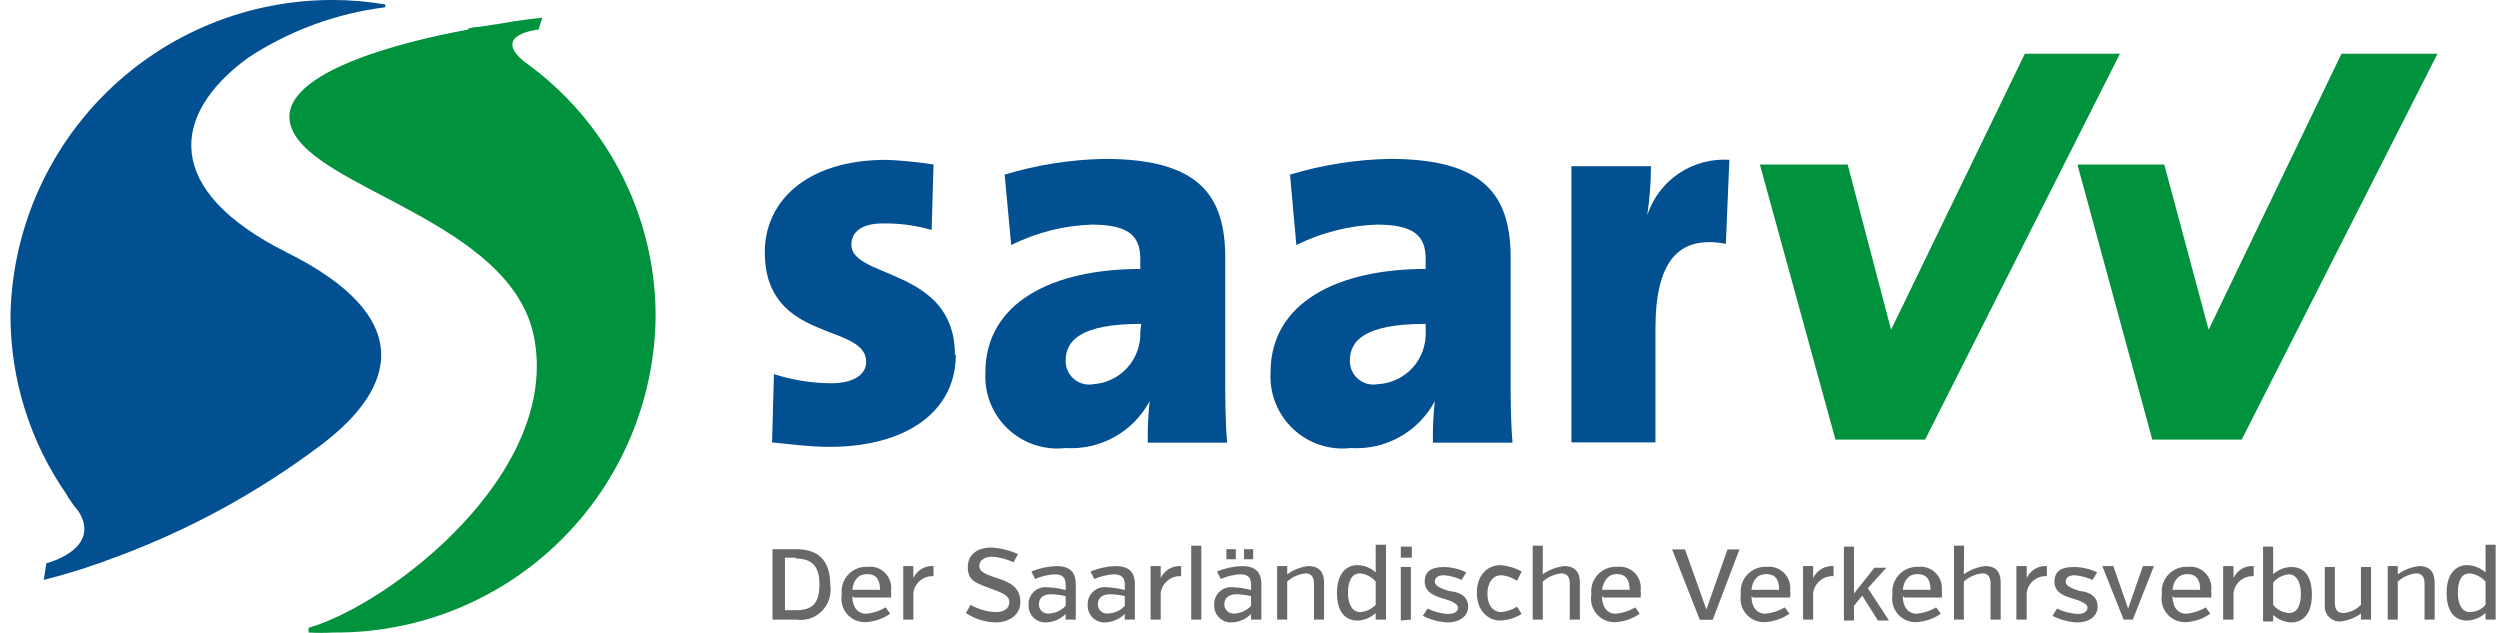 <?xml version="1.0"?>
<svg xmlns="http://www.w3.org/2000/svg" width="237" height="60" viewBox="0 0 237 60" fill="none">
<path d="M90.523 33.619C90.523 25.387 80.711 26.432 80.711 23.206C80.711 21.983 81.69 21.181 83.692 21.181C85.257 21.155 86.818 21.366 88.32 21.805L88.498 15.597C87.025 15.364 85.539 15.216 84.048 15.152C76.35 15.152 72.501 19.179 72.501 23.896C72.501 32.573 82.113 30.571 82.113 34.309C82.113 35.532 80.889 36.333 78.797 36.333C76.954 36.323 75.123 36.031 73.369 35.465L73.191 41.94C74.859 42.096 76.773 42.363 78.62 42.363C85.873 42.363 90.612 39.047 90.612 33.619" fill="#024F91"/>
<path d="M108.099 31.438C108.154 32.685 107.72 33.905 106.889 34.836C106.057 35.767 104.895 36.336 103.649 36.422C103.326 36.481 102.993 36.468 102.675 36.383C102.357 36.298 102.061 36.144 101.81 35.931C101.559 35.718 101.358 35.452 101.222 35.152C101.086 34.853 101.019 34.526 101.024 34.197C101.024 32.284 102.426 30.704 108.188 30.704L108.099 31.438ZM116.331 41.94C116.153 39.915 116.153 37.646 116.153 35.71V24.43C116.153 18.467 113.617 15.063 104.695 15.063C101.49 15.125 98.308 15.627 95.239 16.554L95.862 23.229C98.231 22.047 100.826 21.387 103.471 21.293C106.965 21.293 108.099 22.338 108.099 24.541V25.498C99.8 25.498 93.415 28.657 93.415 35.31C93.359 36.304 93.522 37.298 93.891 38.222C94.261 39.147 94.828 39.98 95.552 40.662C96.277 41.345 97.143 41.86 98.088 42.173C99.033 42.486 100.035 42.589 101.024 42.474C102.639 42.574 104.248 42.208 105.66 41.419C107.073 40.63 108.228 39.452 108.989 38.024V38.024C108.843 39.331 108.784 40.647 108.811 41.962H116.242L116.331 41.94Z" fill="#024F91"/>
<path d="M135.154 31.438C135.208 32.704 134.758 33.939 133.903 34.873C133.048 35.807 131.858 36.364 130.593 36.422C130.269 36.481 129.936 36.468 129.618 36.383C129.3 36.298 129.005 36.144 128.753 35.931C128.502 35.718 128.301 35.452 128.166 35.152C128.03 34.853 127.962 34.526 127.967 34.197C127.967 32.284 129.369 30.704 135.154 30.704V31.438ZM143.386 41.94C143.208 39.915 143.208 37.646 143.208 35.71V24.43C143.208 18.467 140.671 15.063 131.727 15.063C128.53 15.127 125.356 15.629 122.294 16.554L122.894 23.229C125.264 22.05 127.859 21.39 130.504 21.293C134.019 21.293 135.154 22.338 135.154 24.541V25.498C126.833 25.498 120.447 28.657 120.447 35.31C120.392 36.304 120.554 37.298 120.924 38.222C121.293 39.147 121.86 39.98 122.585 40.662C123.31 41.345 124.175 41.86 125.12 42.173C126.065 42.486 127.067 42.589 128.056 42.474C129.671 42.577 131.282 42.212 132.695 41.423C134.108 40.634 135.263 39.453 136.021 38.024V38.024C135.875 39.331 135.816 40.647 135.843 41.962H143.297L143.386 41.94Z" fill="#024F91"/>
<path d="M163.944 15.152C162.247 15.038 160.561 15.492 159.151 16.442C157.741 17.393 156.687 18.787 156.157 20.403C156.39 18.864 156.509 17.309 156.513 15.753H148.971V41.94H156.936V31.171C156.936 24.697 159.161 22.272 163.611 23.117L163.944 15.152Z" fill="#024F91"/>
<path d="M166.837 15.597L174.001 41.673H182.5L200.967 5.095H191.956L179.274 31.26L175.158 15.597H166.837Z" fill="#00923D"/>
<path d="M196.939 15.597L204.037 41.673H212.514L231.07 5.095H221.97L209.377 31.26L205.172 15.597H196.939Z" fill="#00923D"/>
<path d="M4.396 53.398C4.396 53.398 9.647 52.086 7.467 48.504C7.149 48.14 6.859 47.753 6.599 47.346V47.346C6.49 47.211 6.401 47.061 6.332 46.902C2.861 41.92 0.998 35.996 0.992 29.925C1.144 21.913 4.443 14.282 10.176 8.682C15.909 3.082 23.615 -0.036 31.629 0C33.27 0.006 34.907 0.147 36.524 0.423V0.69C31.866 1.268 27.405 2.913 23.486 5.496C16.211 10.836 15.343 18.022 27.246 23.963C39.149 29.903 38.015 36.578 30.227 42.34C24.395 46.706 17.966 50.213 11.138 52.753C8.855 53.632 6.522 54.375 4.152 54.978L4.396 53.398Z" fill="#024F91"/>
<path d="M44.399 2.715C44.679 2.62 44.972 2.568 45.267 2.559L47.114 2.292C49.561 1.847 50.785 1.758 51.408 1.669L51.052 2.804C51.052 2.804 46.491 3.249 49.739 5.874C53.573 8.611 56.699 12.223 58.858 16.41C61.017 20.596 62.147 25.237 62.154 29.948C62.084 37.975 58.829 45.645 53.105 51.274C47.38 56.902 39.656 60.027 31.628 59.962C30.835 60.006 30.041 60.006 29.248 59.962V59.517C36.968 57.292 53.232 44.81 50.607 31.861C48.382 21.026 30.049 17.955 27.69 12.259C25.465 7.009 38.437 3.872 44.399 2.804" fill="#00923D"/>
<path d="M75.459 58.738H73.234V52.063H75.459C77.484 52.063 78.708 53.02 78.708 55.467C78.78 55.911 78.746 56.366 78.608 56.794C78.471 57.222 78.234 57.612 77.917 57.931C77.6 58.25 77.212 58.489 76.785 58.63C76.358 58.77 75.904 58.807 75.459 58.738ZM75.459 52.864H74.414V57.848H75.459C77.039 57.848 77.684 57.158 77.684 55.401C77.684 53.643 76.95 52.953 75.459 52.953V52.864Z" fill="#686867"/>
<path d="M80.8 56.513C80.8 57.581 81.334 58.182 82.113 58.182C82.765 58.12 83.396 57.915 83.96 57.581L84.382 58.182C83.689 58.668 82.87 58.946 82.024 58.983C81.695 58.988 81.369 58.92 81.069 58.784C80.769 58.648 80.503 58.448 80.29 58.197C80.077 57.945 79.923 57.65 79.838 57.332C79.753 57.014 79.74 56.681 79.799 56.357C79.756 56.017 79.788 55.672 79.894 55.346C79.999 55.02 80.174 54.722 80.408 54.471C80.641 54.221 80.927 54.025 81.245 53.897C81.563 53.769 81.905 53.713 82.246 53.732C82.547 53.696 82.852 53.729 83.138 53.828C83.425 53.927 83.685 54.09 83.899 54.304C84.113 54.519 84.276 54.779 84.375 55.065C84.474 55.351 84.507 55.656 84.471 55.957C84.491 56.186 84.491 56.417 84.471 56.647H80.956L80.8 56.513ZM80.8 55.912H83.426C83.426 54.866 83.003 54.422 82.202 54.422C81.401 54.422 80.889 54.978 80.8 55.934V55.912Z" fill="#686867"/>
<path d="M86.585 54.8C86.748 54.437 87.02 54.133 87.362 53.93C87.704 53.727 88.101 53.635 88.498 53.665V54.622C88.039 54.596 87.586 54.743 87.231 55.036C86.877 55.329 86.646 55.745 86.585 56.202V58.738H85.628V53.665H86.585V54.8Z" fill="#686867"/>
<path d="M96.73 57.069C96.73 58.293 95.684 59.005 94.372 59.005C93.372 58.979 92.4 58.67 91.568 58.115L92.013 57.336C92.732 57.754 93.541 57.99 94.372 58.026C95.061 58.026 95.684 57.781 95.684 57.069C95.684 56.357 94.728 56.112 93.571 55.668C92.414 55.223 91.746 54.978 91.746 53.754C91.746 52.531 92.703 51.908 93.971 51.908C94.848 51.956 95.708 52.167 96.508 52.53L96.085 53.309C95.449 53.008 94.762 52.826 94.06 52.775C93.46 52.775 92.837 53.042 92.837 53.665C92.837 54.288 93.704 54.533 94.772 54.889C95.84 55.245 96.73 55.757 96.73 57.069Z" fill="#686867"/>
<path d="M101.025 58.204C100.532 58.694 99.873 58.98 99.178 59.005C98.956 59.018 98.733 58.983 98.525 58.904C98.316 58.825 98.127 58.702 97.969 58.545C97.812 58.387 97.689 58.198 97.61 57.99C97.531 57.781 97.497 57.559 97.51 57.336C97.499 57.106 97.538 56.877 97.624 56.664C97.709 56.451 97.84 56.258 98.007 56.1C98.174 55.942 98.372 55.821 98.59 55.746C98.807 55.672 99.038 55.645 99.267 55.667C99.861 55.692 100.45 55.782 101.025 55.934V55.401C101.025 54.8 100.758 54.444 99.979 54.444C99.342 54.482 98.717 54.633 98.132 54.889L97.776 54.177C98.526 53.868 99.325 53.695 100.135 53.665C101.381 53.665 101.982 54.177 101.982 55.401V58.738H101.025V58.204ZM101.025 57.425V56.513C100.565 56.404 100.095 56.345 99.623 56.335C98.822 56.335 98.488 56.758 98.488 57.292C98.484 57.414 98.507 57.537 98.555 57.65C98.602 57.763 98.674 57.865 98.765 57.948C98.856 58.03 98.965 58.092 99.082 58.128C99.199 58.165 99.323 58.176 99.445 58.159C99.744 58.15 100.038 58.079 100.31 57.953C100.581 57.827 100.824 57.648 101.025 57.425Z" fill="#686867"/>
<path d="M106.631 58.204C106.136 58.69 105.478 58.976 104.785 59.005C104.562 59.018 104.339 58.983 104.131 58.904C103.923 58.825 103.734 58.702 103.576 58.545C103.418 58.387 103.296 58.198 103.217 57.99C103.137 57.781 103.103 57.559 103.116 57.336C103.105 57.106 103.144 56.877 103.23 56.664C103.316 56.451 103.446 56.258 103.613 56.1C103.78 55.942 103.979 55.821 104.196 55.746C104.414 55.672 104.645 55.645 104.874 55.667C105.467 55.694 106.057 55.783 106.631 55.934V55.401C106.631 54.8 106.364 54.444 105.563 54.444C104.934 54.484 104.316 54.635 103.739 54.889L103.383 54.177C104.131 53.864 104.931 53.691 105.741 53.665C106.965 53.665 107.588 54.177 107.588 55.401V58.738H106.631V58.204ZM106.631 57.425V56.513C106.171 56.406 105.702 56.346 105.23 56.335C104.429 56.335 104.073 56.758 104.073 57.292C104.072 57.416 104.097 57.538 104.148 57.651C104.198 57.765 104.272 57.866 104.365 57.948C104.458 58.03 104.567 58.092 104.685 58.128C104.804 58.165 104.929 58.175 105.052 58.159C105.351 58.15 105.645 58.079 105.916 57.953C106.188 57.827 106.431 57.648 106.631 57.425Z" fill="#686867"/>
<path d="M110.035 54.8C110.205 54.437 110.481 54.134 110.826 53.932C111.172 53.729 111.571 53.636 111.971 53.665V54.622C111.509 54.595 111.053 54.742 110.695 55.035C110.337 55.327 110.101 55.744 110.035 56.202V58.738H109.078V53.665H110.035V54.8Z" fill="#686867"/>
<path d="M112.928 58.738V51.73H113.884V58.738H112.928Z" fill="#686867"/>
<path d="M118.6 58.204C118.117 58.694 117.464 58.981 116.776 59.005C116.553 59.018 116.331 58.983 116.122 58.904C115.914 58.825 115.725 58.703 115.567 58.545C115.41 58.387 115.287 58.198 115.208 57.99C115.129 57.781 115.094 57.559 115.107 57.336C115.096 57.107 115.135 56.877 115.221 56.664C115.307 56.451 115.438 56.258 115.604 56.1C115.771 55.942 115.97 55.821 116.188 55.747C116.405 55.672 116.636 55.645 116.865 55.668C117.451 55.692 118.033 55.782 118.6 55.935V55.401C118.6 54.8 118.356 54.444 117.555 54.444C116.925 54.484 116.308 54.635 115.73 54.889L115.374 54.177C116.123 53.864 116.922 53.691 117.733 53.665C118.956 53.665 119.579 54.177 119.579 55.401V58.738H118.6V58.204ZM118.6 57.425V56.513C118.148 56.404 117.686 56.345 117.221 56.335C116.42 56.335 116.064 56.758 116.064 57.292C116.063 57.416 116.088 57.538 116.139 57.652C116.189 57.765 116.263 57.866 116.356 57.948C116.449 58.03 116.558 58.092 116.677 58.128C116.795 58.165 116.92 58.175 117.043 58.16C117.338 58.147 117.628 58.075 117.895 57.949C118.163 57.823 118.402 57.645 118.6 57.425V57.425ZM116.264 52.063H117.154V53.02H116.264V52.063ZM117.933 52.063H118.801V53.02H117.933V52.063Z" fill="#686867"/>
<path d="M122.027 54.444C122.616 54.015 123.306 53.747 124.029 53.665C125.164 53.665 125.52 54.355 125.52 55.223V58.738H124.563V55.312C124.563 54.8 124.385 54.355 123.785 54.355C123.13 54.418 122.514 54.691 122.027 55.134V58.738H121.07V53.665H122.027V54.444Z" fill="#686867"/>
<path d="M130.415 58.738V58.115C129.945 58.56 129.327 58.814 128.68 58.827C127.545 58.827 126.744 58.026 126.744 56.202C126.744 54.377 127.634 53.576 128.68 53.576C129.324 53.581 129.943 53.827 130.415 54.266V51.641H131.394V58.738H130.415ZM130.415 57.247V55.134C130.045 54.694 129.518 54.415 128.947 54.355C128.146 54.355 127.79 55.067 127.79 56.202C127.79 57.336 128.235 58.026 128.947 58.026C129.506 57.989 130.03 57.743 130.415 57.336V57.247Z" fill="#686867"/>
<path d="M132.795 51.819H133.841V52.864H132.795V51.819ZM132.795 58.827V53.754H133.752V58.738L132.795 58.827Z" fill="#686867"/>
<path d="M139.181 57.514C139.181 58.471 138.291 59.005 137.245 59.005C136.424 58.967 135.62 58.754 134.887 58.382L135.332 57.692C135.93 57.986 136.58 58.16 137.245 58.204C137.779 58.204 138.224 58.026 138.224 57.603C138.224 57.181 137.334 56.891 136.733 56.713C136.133 56.535 135.065 56.202 135.065 55.156C135.065 54.11 135.754 53.754 136.911 53.754C137.638 53.768 138.352 53.943 139.003 54.266L138.558 54.978C138.039 54.736 137.482 54.586 136.911 54.533C136.377 54.533 136.021 54.711 136.021 55.156C136.021 55.601 136.822 55.846 137.334 56.024C138.38 56.113 139.181 56.513 139.181 57.514Z" fill="#686867"/>
<path d="M143.809 55.067C143.371 54.755 142.855 54.57 142.319 54.533C141.54 54.533 141.006 55.223 141.006 56.291C141.006 57.359 141.54 58.026 142.319 58.026C142.85 57.98 143.362 57.804 143.809 57.514L144.254 58.204C143.644 58.582 142.947 58.797 142.23 58.827C141.095 58.827 140.005 57.937 140.005 56.202C140.005 54.466 141.051 53.576 142.23 53.576C142.94 53.629 143.631 53.834 144.254 54.177L143.809 55.067Z" fill="#686867"/>
<path d="M146.256 54.444C146.854 54.015 147.551 53.747 148.281 53.665C149.416 53.665 149.772 54.355 149.772 55.223V58.738H148.815V55.312C148.815 54.8 148.637 54.355 148.014 54.355C147.361 54.423 146.746 54.695 146.256 55.134V58.738H145.3V51.73H146.256V54.444Z" fill="#686867"/>
<path d="M151.864 56.513C151.864 57.581 152.398 58.182 153.176 58.182C153.829 58.12 154.459 57.915 155.023 57.581L155.446 58.182C154.752 58.668 153.934 58.946 153.087 58.983C152.758 58.988 152.432 58.92 152.132 58.784C151.832 58.648 151.567 58.448 151.354 58.197C151.141 57.945 150.986 57.65 150.901 57.332C150.817 57.014 150.803 56.681 150.863 56.357C150.82 56.017 150.852 55.672 150.957 55.346C151.062 55.02 151.238 54.722 151.471 54.471C151.705 54.221 151.991 54.025 152.308 53.897C152.626 53.769 152.968 53.713 153.31 53.732C153.611 53.696 153.916 53.729 154.202 53.828C154.488 53.927 154.748 54.09 154.962 54.304C155.177 54.519 155.339 54.779 155.439 55.065C155.538 55.351 155.571 55.656 155.535 55.957C155.561 56.186 155.561 56.417 155.535 56.647H152.042L151.864 56.513ZM151.864 55.912H154.489C154.489 54.866 154.044 54.422 153.265 54.422C152.487 54.422 152.042 54.978 151.864 55.934V55.912Z" fill="#686867"/>
<path d="M161.764 57.781L163.766 52.085H164.901L162.365 58.76H161.141L158.516 52.085H159.739L161.764 57.781Z" fill="#686867"/>
<path d="M166.037 56.513C166.037 57.581 166.571 58.182 167.349 58.182C168.002 58.12 168.632 57.915 169.196 57.581L169.641 58.182C168.936 58.663 168.113 58.94 167.26 58.983C166.931 58.988 166.605 58.92 166.305 58.784C166.005 58.648 165.739 58.448 165.527 58.197C165.314 57.946 165.159 57.65 165.074 57.332C164.989 57.014 164.976 56.681 165.035 56.357C164.992 56.018 165.025 55.672 165.13 55.346C165.235 55.021 165.411 54.722 165.644 54.471C165.878 54.221 166.164 54.025 166.481 53.897C166.799 53.769 167.141 53.713 167.483 53.732C167.783 53.7 168.086 53.736 168.37 53.837C168.654 53.938 168.913 54.101 169.126 54.314C169.339 54.527 169.502 54.785 169.603 55.069C169.703 55.354 169.739 55.657 169.708 55.957C169.734 56.186 169.734 56.417 169.708 56.647H166.192L166.037 56.513ZM166.037 55.912H168.662C168.662 54.867 168.239 54.422 167.438 54.422C166.637 54.422 166.126 54.978 166.037 55.934V55.912Z" fill="#686867"/>
<path d="M171.887 54.8C172.057 54.437 172.333 54.134 172.679 53.932C173.025 53.729 173.423 53.636 173.823 53.665V54.622C173.361 54.595 172.906 54.742 172.548 55.035C172.189 55.327 171.953 55.744 171.887 56.202V58.738H170.931V53.665H171.887V54.8Z" fill="#686867"/>
<path d="M177.072 55.757L179.075 58.827H178.029L176.538 56.468L175.759 57.425V58.827H174.803V51.819H175.759V56.268L177.695 53.821H178.83L177.072 55.757Z" fill="#686867"/>
<path d="M180.387 56.513C180.387 57.581 180.921 58.182 181.7 58.182C182.352 58.12 182.983 57.915 183.547 57.581L183.992 58.182C183.294 58.659 182.478 58.936 181.633 58.983C181.304 58.988 180.978 58.92 180.678 58.784C180.378 58.648 180.112 58.448 179.9 58.197C179.687 57.946 179.532 57.65 179.447 57.332C179.362 57.014 179.349 56.681 179.408 56.357C179.37 56.018 179.405 55.675 179.511 55.351C179.618 55.026 179.794 54.73 180.026 54.48C180.259 54.23 180.543 54.034 180.859 53.905C181.175 53.776 181.515 53.717 181.856 53.732C182.156 53.7 182.459 53.736 182.743 53.837C183.027 53.938 183.286 54.101 183.499 54.314C183.712 54.527 183.875 54.785 183.976 55.069C184.076 55.354 184.112 55.657 184.081 55.957C184.107 56.186 184.107 56.417 184.081 56.647H180.565L180.387 56.513ZM180.387 55.912H183.013C183.013 54.867 182.568 54.422 181.767 54.422C180.966 54.422 180.476 54.978 180.387 55.934V55.912Z" fill="#686867"/>
<path d="M186.172 54.444C186.767 54.012 187.465 53.743 188.196 53.665C189.331 53.665 189.665 54.355 189.665 55.223V58.738H188.708V55.312C188.708 54.8 188.53 54.355 187.929 54.355C187.275 54.418 186.658 54.691 186.172 55.134V58.738H185.237V51.73H186.194L186.172 54.444Z" fill="#686867"/>
<path d="M192.133 54.8C192.297 54.437 192.568 54.133 192.911 53.93C193.253 53.727 193.65 53.635 194.047 53.665V54.622C193.586 54.59 193.131 54.736 192.775 55.03C192.419 55.324 192.189 55.743 192.133 56.202V58.738H191.154V53.665H192.133V54.8Z" fill="#686867"/>
<path d="M198.853 57.514C198.853 58.471 197.985 59.005 196.939 59.005C196.118 58.969 195.313 58.757 194.581 58.382L195.004 57.692C195.61 57.987 196.267 58.16 196.939 58.204C197.473 58.204 197.896 58.026 197.896 57.603C197.896 57.181 197.028 56.891 196.405 56.713C195.783 56.535 194.759 56.202 194.759 55.156C194.759 54.11 195.449 53.754 196.583 53.754C197.355 53.749 198.117 53.924 198.808 54.266L198.363 54.978C197.836 54.737 197.272 54.586 196.695 54.533C196.183 54.533 195.827 54.711 195.827 55.156C195.827 55.601 196.606 55.846 197.14 56.024C198.074 56.113 198.853 56.513 198.853 57.514Z" fill="#686867"/>
<path d="M201.322 58.738L199.298 53.665H200.344L201.745 57.692L203.147 53.665H204.193L202.19 58.738H201.322Z" fill="#686867"/>
<path d="M205.952 56.513C205.952 57.581 206.486 58.182 207.264 58.182C207.917 58.12 208.547 57.915 209.111 57.581L209.534 58.182C208.84 58.668 208.022 58.946 207.175 58.983C206.846 58.988 206.52 58.92 206.22 58.784C205.92 58.648 205.654 58.448 205.442 58.197C205.229 57.945 205.074 57.65 204.989 57.332C204.904 57.014 204.891 56.681 204.95 56.357C204.908 56.017 204.94 55.672 205.045 55.346C205.15 55.02 205.326 54.722 205.559 54.471C205.793 54.221 206.079 54.025 206.396 53.897C206.714 53.769 207.056 53.713 207.398 53.732C207.699 53.696 208.004 53.729 208.29 53.828C208.576 53.927 208.836 54.09 209.05 54.304C209.264 54.519 209.427 54.779 209.526 55.065C209.626 55.351 209.659 55.656 209.623 55.957C209.649 56.186 209.649 56.417 209.623 56.647H206.13L205.952 56.513ZM205.952 55.912H208.577C208.577 54.866 208.132 54.422 207.353 54.422C206.575 54.422 206.041 54.978 205.952 55.934V55.912Z" fill="#686867"/>
<path d="M211.735 54.8C211.898 54.437 212.17 54.133 212.512 53.93C212.855 53.727 213.251 53.635 213.648 53.665V54.622C213.189 54.596 212.736 54.743 212.382 55.036C212.027 55.329 211.796 55.745 211.735 56.202V58.738H210.756V53.665H211.735V54.8Z" fill="#686867"/>
<path d="M214.539 51.819H215.496V54.444C215.968 54.005 216.587 53.759 217.231 53.754C218.388 53.754 219.167 54.533 219.167 56.379C219.167 58.226 218.299 59.005 217.231 59.005C216.584 58.992 215.966 58.738 215.496 58.293V58.916H214.539V51.819ZM215.496 55.223V57.336C215.676 57.563 215.902 57.75 216.158 57.884C216.415 58.018 216.697 58.097 216.986 58.115C217.765 58.115 218.121 57.425 218.121 56.291C218.121 55.156 217.676 54.444 216.986 54.444C216.407 54.498 215.872 54.778 215.496 55.223V55.223Z" fill="#686867"/>
<path d="M223.884 58.115C223.299 58.555 222.608 58.832 221.881 58.916C221.675 58.927 221.469 58.893 221.277 58.816C221.085 58.739 220.912 58.621 220.77 58.471C220.628 58.321 220.521 58.142 220.455 57.946C220.39 57.75 220.368 57.542 220.391 57.336V53.754H221.347V57.158C221.347 57.692 221.525 58.115 222.148 58.115C222.783 58.076 223.379 57.797 223.817 57.336V53.754H224.774V58.738H223.817V58.026L223.884 58.115Z" fill="#686867"/>
<path d="M227.31 54.444C227.899 54.015 228.589 53.747 229.313 53.665C230.447 53.665 230.803 54.355 230.803 55.223V58.738H229.847V55.312C229.847 54.8 229.669 54.355 229.068 54.355C228.413 54.418 227.797 54.691 227.31 55.134V58.738H226.354V53.665H227.31V54.444Z" fill="#686867"/>
<path d="M235.631 58.738V58.115C235.15 58.556 234.526 58.809 233.873 58.827C232.738 58.827 231.938 58.026 231.938 56.202C231.938 54.377 232.827 53.576 233.873 53.576C234.523 53.587 235.147 53.831 235.631 54.266V51.641H236.588V58.738H235.631ZM235.631 57.247V55.134C235.244 54.703 234.715 54.426 234.14 54.355C233.339 54.355 233.005 55.067 233.005 56.202C233.005 57.336 233.428 58.026 234.14 58.026C234.424 58.026 234.704 57.964 234.961 57.845C235.219 57.726 235.447 57.552 235.631 57.336V57.247Z" fill="#686867"/>
</svg>
